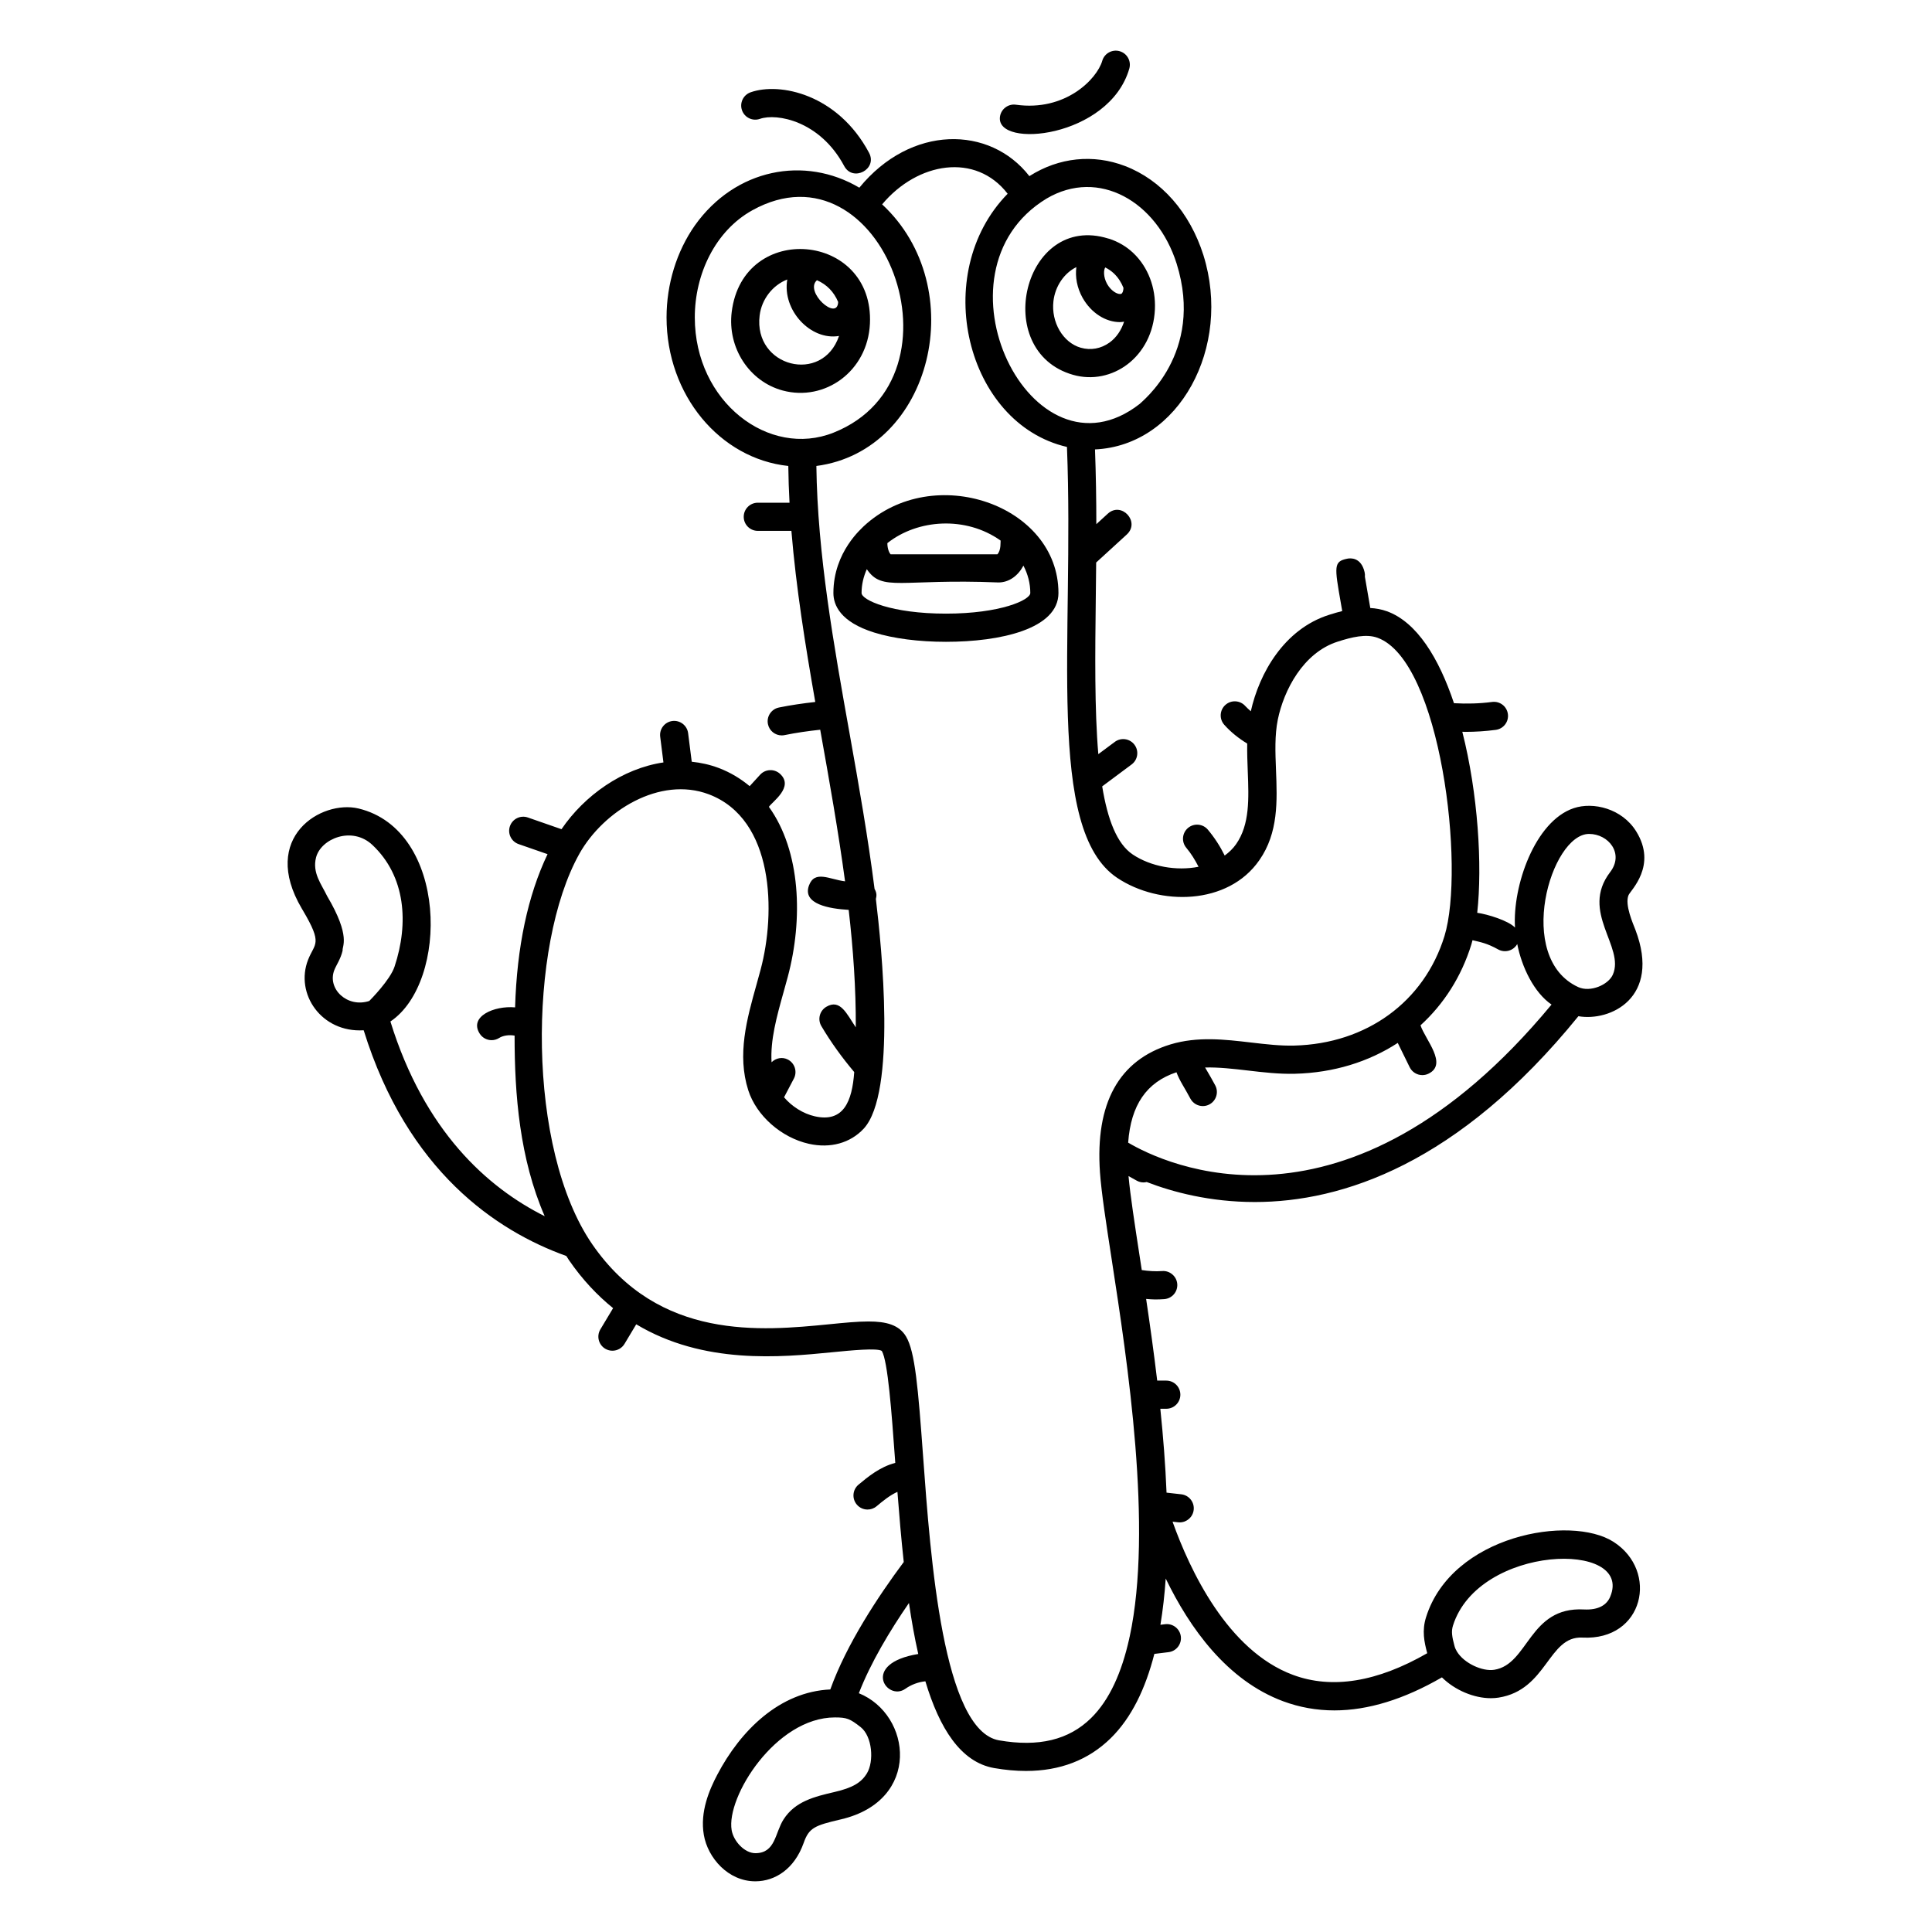 <?xml version="1.0" encoding="UTF-8"?>
<!-- Uploaded to: ICON Repo, www.svgrepo.com, Generator: ICON Repo Mixer Tools -->
<svg fill="#000000" width="800px" height="800px" version="1.1" viewBox="144 144 512 512" xmlns="http://www.w3.org/2000/svg">
 <g>
  <path d="m239.01 358.26c-9.832-2.363-26.191 7.598-15.043 26.5l0.293 0.496c5.363 9.059 3.152 8.613 1.391 13.078-3.535 8.977 3.492 19.387 14.73 18.699 11.602 37.359 35.184 53.176 53.699 59.816 0.242 0.367 0.457 0.742 0.707 1.105 3.594 5.215 7.543 9.363 11.691 12.719l-3.375 5.629c-1.059 1.766-0.484 4.059 1.281 5.121 0.602 0.359 1.262 0.531 1.914 0.531 1.27 0 2.504-0.648 3.207-1.816l3.106-5.184c17.871 10.711 38.27 8.75 51.914 7.406 5.039-0.496 11.938-1.176 13.164-0.352 1.605 2.688 2.606 16.367 3.481 28.438 0.031 0.406 0.059 0.82 0.09 1.23-4.047 1.059-7.203 3.652-9.742 5.773-1.582 1.324-1.793 3.676-0.469 5.258 0.738 0.883 1.797 1.336 2.863 1.336 0.844 0 1.695-0.285 2.391-0.871 1.691-1.414 3.562-2.941 5.527-3.812 0.473 6.144 1.004 12.418 1.676 18.586-6.852 9.195-15.207 21.879-19.465 33.777-13.359 0.598-23.773 10.793-29.977 22.641-2.031 3.875-4.606 9.738-3.539 15.906 1.039 6.059 6.422 12.297 13.641 12.297h0.074c5.121-0.031 10.27-3.199 12.742-10.172 1.418-4.016 2.879-4.617 9.883-6.246 21.336-4.981 18.762-27.746 4.742-33.426 3.121-8.078 8.238-16.598 13.277-23.91 0.688 4.703 1.496 9.242 2.465 13.512-15.438 2.535-8.246 12.668-3.426 9.227 1.531-1.09 3.414-1.797 5.312-1.988 3.746 12.48 9.371 21.441 18.223 22.992 2.941 0.512 5.754 0.766 8.43 0.766 9.043 0 16.578-2.906 22.461-8.676 5.543-5.438 9.227-13.188 11.566-22.344l3.773-0.465c2.047-0.254 3.5-2.117 3.246-4.16-0.254-2.047-2.129-3.496-4.16-3.246l-1.25 0.156c0.652-3.918 1.109-8.02 1.402-12.258 6.356 13.137 16.27 27.012 31.121 32.523 4.352 1.613 8.879 2.422 13.578 2.422 8.926 0 18.465-2.949 28.5-8.754 3.496 3.449 8.543 5.519 12.973 5.519 0.695 0 1.371-0.051 2.027-0.152 12.926-2.027 13.137-16.391 22.23-15.91 16.301 0.84 20.309-17.621 8.25-25.367-11.348-7.285-42.855-1.801-49.684 19.965-1.121 3.551-0.496 6.547 0.312 9.543-13.23 7.613-25.203 9.598-35.582 5.742-17.375-6.449-27.363-27.848-31.91-40.602l1.477 0.164c0.141 0.016 0.281 0.023 0.422 0.023 1.875 0 3.488-1.41 3.703-3.316 0.23-2.047-1.246-3.894-3.293-4.125l-3.902-0.438c-0.297-7.387-0.887-14.871-1.648-22.23h1.578c2.062 0 3.731-1.672 3.731-3.731 0-2.062-1.672-3.731-3.731-3.731h-2.406c-0.895-7.535-1.922-14.836-2.934-21.645 0.797 0.059 1.59 0.141 2.394 0.141 0.809 0 1.617-0.031 2.418-0.09 2.055-0.156 3.594-1.945 3.441-4-0.156-2.055-1.984-3.598-4-3.441-1.812 0.137-3.656 0-5.406-0.258-0.191-1.238-0.375-2.453-0.559-3.644-1.328-8.629-2.484-16.16-2.953-21.262l2.191 1.215c0.57 0.316 1.191 0.465 1.805 0.465 0.277 0 0.551-0.047 0.82-0.109 6.863 2.648 16.715 5.301 28.648 5.301 23.09 0 53.93-10.023 85.758-49.242 8.387 1.465 21.973-4.836 15.117-22.883-0.617-1.625-2.883-6.644-1.836-9.184v-0.004c0.535-1.293 7.688-7.832 2.027-16.926-3.769-6.055-11.379-7.871-16.555-6.133-10.309 3.465-16.242 20.684-15.551 31.641-1.746-1.848-7.297-3.539-10.012-3.918 1.383-12.605 0.215-31.57-3.953-47.973 0.258 0 0.516 0.027 0.773 0.027 2.711 0 5.418-0.18 8.098-0.531 2.043-0.273 3.481-2.148 3.207-4.191-0.27-2.043-2.125-3.473-4.191-3.207-3.332 0.445-6.723 0.52-10.098 0.332-3.988-11.941-9.824-21.477-17.746-24.355-1.457-0.531-2.945-0.785-4.43-0.875l-0.453-2.617c-0.324-1.859-0.734-4.188-0.977-5.664 0.039-0.398 0.016-0.816-0.082-1.227-0.93-3.981-3.75-3.731-4.586-3.562-3.633 0.742-3.414 1.992-1.711 11.738l0.371 2.144c-1.184 0.293-2.34 0.633-3.445 0.988-12.004 3.793-18.547 15.547-20.781 25.566-0.492-0.453-1.008-0.875-1.453-1.375-1.367-1.543-3.727-1.688-5.269-0.32-1.543 1.367-1.688 3.727-0.32 5.269 1.75 1.977 3.828 3.606 6.086 4.992-0.043 2.461 0.051 4.918 0.145 7.332 0.285 7.25 0.555 14.094-3.082 19.309-0.832 1.203-1.883 2.176-3.027 3.031-1.207-2.445-2.691-4.75-4.465-6.859-1.324-1.578-3.68-1.781-5.258-0.457-1.578 1.328-1.781 3.68-0.457 5.258 1.301 1.547 2.336 3.254 3.246 5.031-5.894 1.172-12.652-0.055-17.434-3.25-4.223-2.824-6.676-9.316-8.098-18.055l7.797-5.809c1.652-1.23 1.996-3.566 0.762-5.219-1.23-1.652-3.566-1.996-5.219-0.762l-4.367 3.25c-1.012-11.91-0.852-26.457-0.672-41.43 0.039-3.094 0.074-6.223 0.102-9.355l8.113-7.426c3.644-3.34-1.402-8.84-5.039-5.508l-3.031 2.773c0-6.582-0.109-13.195-0.352-19.809 22.309-1.012 36.363-27.113 28.73-51.484-3.582-11.328-11.148-19.934-20.762-23.617-8.391-3.215-17.488-2.324-25.359 2.676-10.461-13.457-31.402-13.648-45.062 3.062-14.496-8.578-32.883-5.051-43.582 9.996-4.84 6.898-7.508 15.559-7.508 24.387 0 20.586 14.133 37.445 32.266 39.363 0.039 3.234 0.145 6.481 0.324 9.738h-8.406c-2.062 0-3.731 1.672-3.731 3.731 0 2.062 1.672 3.731 3.731 3.731h8.902c1.25 15.098 3.691 30.328 6.328 45.34-3.246 0.363-6.481 0.828-9.637 1.473-2.019 0.414-3.32 2.387-2.906 4.406 0.359 1.766 1.914 2.984 3.652 2.984 0.246 0 0.5-0.027 0.754-0.078 3.09-0.633 6.262-1.086 9.445-1.426 2.398 13.402 4.793 26.824 6.586 40.176-4.113-0.492-8.078-3.098-9.59 1.176-1.707 4.863 5.402 6.09 10.551 6.387 1.195 10.41 1.934 20.812 1.883 31.129-2.383-3.527-4.098-7.637-7.809-5.445-1.773 1.047-2.367 3.336-1.316 5.113 2.531 4.289 5.484 8.359 8.711 12.184-0.555 7.758-2.82 13.438-10.414 11.734-3.137-0.703-6.113-2.617-8.184-5.047l2.602-4.953c0.957-1.824 0.258-4.078-1.57-5.039-1.484-0.781-3.219-0.418-4.34 0.711-0.359-5.852 1.352-12.059 3.168-18.547 0.383-1.371 0.766-2.734 1.125-4.082 4.094-15.309 3.453-33.293-4.996-45.059 0.777-1.281 6.769-5.246 2.945-8.75-1.523-1.391-3.887-1.285-5.273 0.234l-2.773 3.031c-2.367-1.965-5.062-3.629-8.203-4.816-2.363-0.891-4.758-1.41-7.148-1.656l-0.957-7.562c-0.258-2.047-2.133-3.488-4.168-3.234-2.047 0.258-3.496 2.125-3.234 4.168l0.859 6.812c-10.855 1.598-20.926 8.738-27.016 17.695l-8.914-3.102c-1.949-0.676-4.074 0.355-4.75 2.301-0.68 1.945 0.352 4.074 2.297 4.75l7.672 2.668c-5.234 10.949-8.121 24.578-8.605 40.602-5.523-0.496-12.277 2.406-9.375 6.961 0.711 1.117 1.918 1.73 3.152 1.73 0.684 0 1.379-0.188 2-0.582 1.043-0.66 2.609-0.879 4.094-0.629-0.016 15.699 1.355 32.656 7.977 47.859-15.16-7.586-31.879-22.496-40.887-51.598 15.531-10.41 15.266-50.742-8.461-56.449zm134.73 255.7c-1.516 2.492-3.836 3.828-8.566 4.934-5.309 1.23-10.441 2.473-13.512 7.25-2.305 3.582-2.113 8.941-7.453 8.969-2.914 0.008-5.816-3.199-6.312-6.098-1.508-8.77 11.695-29.879 27.367-29.879 3.144 0 3.977 0.34 6.809 2.559 3.117 2.453 3.594 9.094 1.668 12.266zm155.31-39.152c6.773-21.555 47.961-22.621 41.668-7.648-0.895 2.125-3.027 3.562-6.957 3.363-14.605-0.785-14.609 14.555-23.781 15.988-3.121 0.488-7.949-1.699-9.852-4.793v-0.004c-0.004-0.004-0.004-0.004-0.008-0.008-0.289-0.469-0.516-0.957-0.652-1.465-0.68-2.516-0.902-3.894-0.418-5.434zm36.074-209.81c5.133 0 9.371 5.203 5.566 10.145-8.035 10.539 4.008 19.785 0.719 27.168-1.191 2.668-5.941 4.754-9.168 3.273-16.855-7.738-7.305-40.586 2.883-40.586zm-24.094 30.609c1.797 0.992 4.047 0.355 5.055-1.426 1.211 6.144 4.453 12.867 9.09 16.039-54.449 65.773-103 42.035-112.2 36.59 0.723-9.973 4.871-16.008 12.801-18.652 0.402 1.086 0.941 2.172 1.719 3.496 0.539 0.922 1.199 2.047 1.969 3.488 0.672 1.258 1.961 1.977 3.297 1.977 0.594 0 1.195-0.141 1.754-0.441 1.816-0.973 2.504-3.231 1.535-5.051-0.828-1.551-1.535-2.758-2.117-3.75-0.191-0.324-0.387-0.66-0.57-0.98 3.617-0.09 7.394 0.34 11.305 0.797 4.066 0.477 8.285 0.973 12.5 0.863 10.266-0.258 19.559-3.164 27.254-8.172l3.16 6.441c0.648 1.32 1.977 2.09 3.356 2.09 0.551 0 1.113-0.121 1.641-0.383 5.164-2.531-0.852-8.992-2.129-12.809 6.156-5.617 10.832-12.871 13.48-21.445v-0.004c0.105-0.348 0.199-0.734 0.301-1.109 2.172 0.527 3.777 0.766 6.801 2.441zm-85.211-181.75c7.481 23.875-9.555 36.805-9.781 37.18-28.633 22.348-56.695-34.98-24.691-54.41 13.84-8.172 29.273 0.793 34.473 17.23zm-127.69 14.258c0-11.469 5.422-22.934 15.246-28.387 34.379-19.082 58.305 44.246 21.547 58.918-17.105 6.84-36.793-8.109-36.793-30.531zm-30.594 142.15c6.398-11.391 21.332-20.656 34.309-15.766 17.418 6.606 17.754 31.398 13.727 46.457-0.352 1.324-0.723 2.656-1.098 3.996-2.551 9.113-5.188 18.539-2.172 27.988 2.144 6.711 8.746 12.543 16.055 14.18 5.688 1.273 10.98-0.188 14.539-4.016 8.715-9.457 4.758-48.098 3.223-60.863 0.199-0.828 0.281-1.555-0.352-2.676-1.754-13.766-4.168-27.477-6.582-40.973-4.207-23.52-8.551-47.809-8.836-71.105 30.773-4.043 41.109-47.348 17.426-69.328 9.406-11.25 24.816-13.773 33.262-2.812-20.719 21.195-11.031 60.938 15.719 67.098 2.012 51.117-5.812 101.41 13.316 114.2 11.148 7.445 29.363 7.336 37.676-4.699 5.062-7.258 4.731-15.699 4.406-23.859-0.188-4.75-0.363-9.238 0.48-13.391 1.574-7.711 6.688-17.75 15.918-20.668 3.668-1.18 7.473-2.113 10.496-1.016 16.797 6.102 23.262 61.09 17.75 79.062-5.379 17.414-20.637 28.531-39.816 29.016-3.699 0.094-7.461-0.348-11.445-0.812-6.961-0.816-14.164-1.656-21.305 0.488-13.719 4.16-20.02 15.582-18.727 33.957 0.383 5.363 1.605 13.297 3.152 23.344 4.113 26.715 10.898 70.891 4.727 99.629-0.07 0.195-0.098 0.398-0.137 0.605-1.969 8.828-5.172 16.172-10.113 21.02-5.898 5.785-13.867 7.711-24.387 5.887-14.828-2.598-18.145-48.105-20.121-75.297-1.316-18.082-2.117-27.707-4.523-31.73-1.84-3.07-5.188-3.977-9.957-3.977-2.922 0-6.379 0.34-10.344 0.734-17.992 1.77-45.18 4.445-62.863-21.211-17.371-25.254-17.023-79.145-3.402-103.46zm-55.664 38.996c-5.84 1.926-11.223-3.223-9.27-8.188 0.531-1.355 1.676-2.898 2.199-5.172-0.188-1.137 2.285-3.625-4.109-14.438-1.512-3.16-3.981-6.133-2.934-10.223 1.281-4.984 9.523-8.395 14.922-3.328 8.844 8.309 9.691 20.793 5.879 32.262-1.168 3.516-6.316 8.711-6.688 9.086z"/>
  <path d="m440.73 157.57c-1.969-0.57-4.051 0.566-4.621 2.547-1.398 4.828-9.785 13.484-22.887 11.633-2.031-0.289-3.93 1.129-4.219 3.172-1.211 8.582 28.953 5.656 34.273-12.73 0.574-1.977-0.566-4.047-2.547-4.621z"/>
  <path d="m342.92 168.46c-1.945 0.684-2.965 2.812-2.285 4.758 0.68 1.941 2.809 2.965 4.758 2.281 4.457-1.562 15.945 0.539 22.324 12.496 2.293 4.316 8.918 0.859 6.586-3.512-8.289-15.539-23.625-18.75-31.383-16.023z"/>
  <path d="m374.54 229.79c1.148-24.23-33.645-27.34-36.633-3.098-1.164 9.469 4.644 18.406 13.516 20.797 11.18 3 22.52-5.078 23.117-17.699zm-14.039-11.531c2.609 1.148 4.481 3.066 5.621 5.769-0.191 5.238-9.059-2.742-5.621-5.769zm-15.188 9.344c0.539-4.379 3.508-8.055 7.324-9.535-1.398 8.168 6.223 16.242 13.715 14.965-4.375 12.891-22.723 8.219-21.039-5.43z"/>
  <path d="m424.5 301.15c0-23.293-33.109-34.887-51.613-17.684-0.285 0.395-8.027 6.68-8.027 17.684 0 3.234 1.867 7.672 10.766 10.465 5.086 1.594 11.852 2.473 19.055 2.473 14.414 0 29.82-3.398 29.82-12.938zm-15.328-13.895c-0.062 0.375 0.18 2.5-0.852 3.641h-28.309c-0.293-0.324-0.848-1.352-0.852-2.961 8.039-6.375 20.793-7.231 30.012-0.68zm-36.848 13.895c0-2.168 0.492-4.297 1.387-6.309 4.141 6.098 8.852 2.453 34.895 3.516 2.777 0 5.176-1.75 6.613-4.457 1.184 2.266 1.82 4.719 1.82 7.25 0 1.855-7.891 5.469-22.355 5.469-14.469 0.004-22.359-3.613-22.359-5.469z"/>
  <path d="m428.36 243.33c10.277 2.938 21.137-4.699 21.703-17.367 0.254-5.738-1.812-11.156-5.68-14.863-1.859-1.781-4.062-3.047-6.41-3.82-0.094-0.031-0.184-0.043-0.277-0.066-22.461-6.965-31.23 29.859-9.336 36.117zm8.547-28.453c0.82 0.418 1.605 0.934 2.312 1.609 1.105 1.062 1.938 2.359 2.512 3.801-0.016 0.773-0.242 1.406-0.562 1.562-0.715 0.336-2.602-0.527-3.762-2.574-1.066-1.902-0.938-3.793-0.5-4.398zm-13.738 8.941c0.469-4.047 2.902-7.477 6.078-9.031-0.352 2.594 0.168 5.492 1.656 8.152 2.297 4.043 6.141 6.426 9.898 6.426 0.367 0 0.73-0.07 1.094-0.117-0.746 2.269-2.039 4.219-3.859 5.531-2.281 1.637-4.984 2.125-7.625 1.371-4.707-1.344-7.887-6.762-7.242-12.332z"/>
 </g>
</svg>